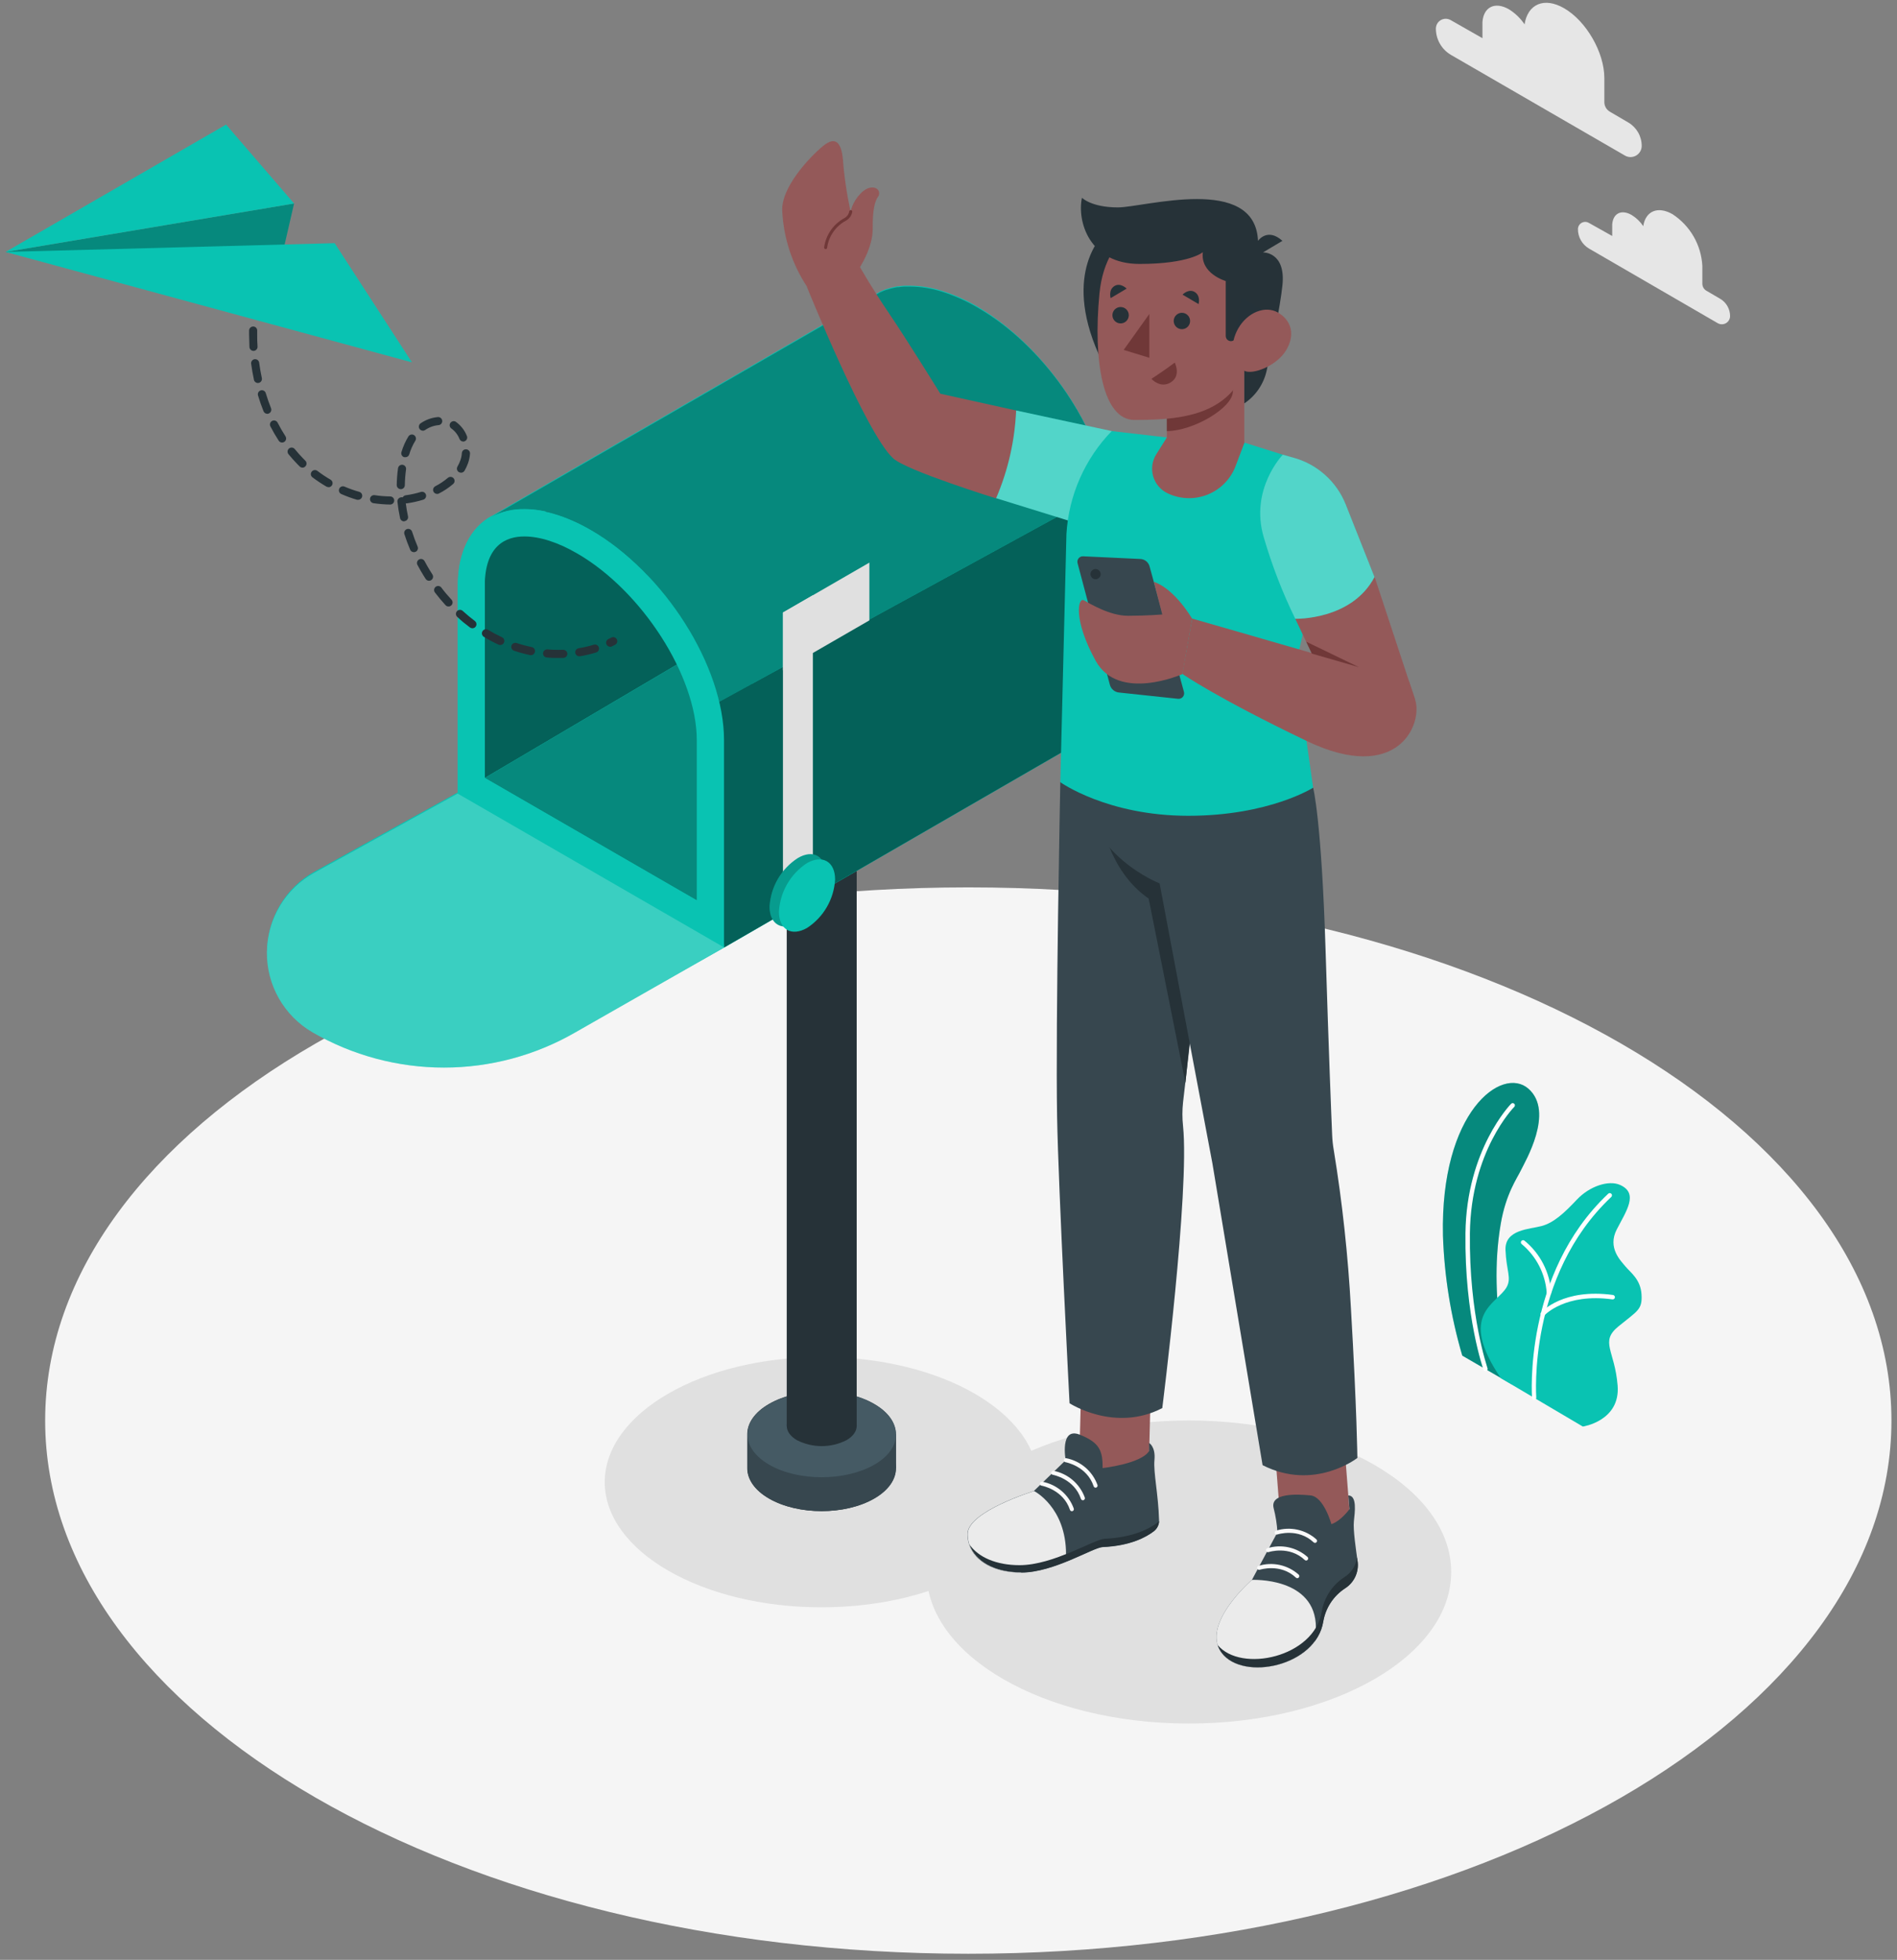 <svg width="214" height="221" viewBox="0 0 214 221" fill="none" xmlns="http://www.w3.org/2000/svg">
<rect x="0" y="0" width="214" height="221" fill="#808080" stroke="none"/>
<path d="M109.234 220.315C166.748 220.315 213.373 193.396 213.373 160.19C213.373 126.984 166.748 100.065 109.234 100.065C51.719 100.065 5.094 126.984 5.094 160.19C5.094 193.396 51.719 220.315 109.234 220.315Z" fill="#F5F5F5"/>
<path d="M92.668 181.249C106.168 181.249 117.113 174.929 117.113 167.135C117.113 159.34 106.168 153.021 92.668 153.021C79.167 153.021 68.223 159.34 68.223 167.135C68.223 174.929 79.167 181.249 92.668 181.249Z" fill="#E0E0E0"/>
<path d="M134.111 194.355C150.458 194.355 163.709 186.705 163.709 177.267C163.709 167.83 150.458 160.18 134.111 160.18C117.764 160.18 104.513 167.83 104.513 177.267C104.513 186.705 117.764 194.355 134.111 194.355Z" fill="#E0E0E0"/>
<path d="M101.057 161.734C101.057 160.493 100.243 159.251 98.605 158.313C95.333 156.422 90.026 156.422 86.754 158.313C85.116 159.256 84.297 160.497 84.297 161.734V165.561C84.297 166.802 85.116 168.044 86.754 168.987C90.026 170.873 95.333 170.873 98.605 168.987C100.243 168.039 101.057 166.802 101.057 165.561V161.734Z" fill="#263238"/>
<path d="M98.625 162.141C101.897 164.032 101.897 167.105 98.625 168.987C95.353 170.868 90.046 170.873 86.775 168.987C83.503 167.1 83.498 164.022 86.775 162.141C90.051 160.259 95.353 160.254 98.625 162.141Z" fill="#37474F"/>
<path d="M101.077 161.733H84.317V165.561H101.077V161.733Z" fill="#37474F"/>
<path d="M98.625 158.329C101.897 160.215 101.897 163.293 98.625 165.17C95.353 167.046 90.046 167.061 86.775 165.17C83.503 163.278 83.498 160.205 86.775 158.329C90.051 156.452 95.353 156.422 98.625 158.329Z" fill="#455A64"/>
<path d="M95.487 159.182C97.031 160.071 97.031 161.516 95.487 162.404C94.623 162.843 93.667 163.071 92.697 163.071C91.728 163.071 90.772 162.843 89.907 162.404C88.368 161.516 88.368 160.071 89.907 159.182C90.772 158.744 91.728 158.516 92.697 158.516C93.667 158.516 94.623 158.744 95.487 159.182Z" fill="#263238"/>
<path d="M96.644 88.532H88.751V160.795H96.644V88.532Z" fill="#263238"/>
<path d="M124.932 55.161V55.107C124.858 54.695 124.768 54.278 124.664 53.861C124.678 53.905 124.69 53.95 124.699 53.995C124.634 53.712 124.56 53.429 124.48 53.146C124.51 53.25 124.535 53.355 124.56 53.459C124.48 53.146 124.391 52.838 124.297 52.525C124.341 52.66 124.386 52.798 124.421 52.932C124.371 52.754 124.317 52.575 124.262 52.396L124.173 52.113V52.074V52.103C123.506 50.079 122.627 48.13 121.551 46.29C121.517 46.225 121.482 46.161 121.442 46.096C118.737 41.494 114.815 37.289 110.436 34.678L110.222 34.549C108.967 33.82 107.635 33.23 106.251 32.792C105.101 32.428 103.903 32.235 102.696 32.221H102.279H102.026C101.818 32.221 101.614 32.26 101.415 32.29H101.232L100.894 32.355C100.75 32.385 100.606 32.419 100.467 32.459L100.08 32.573C100.08 32.573 100.08 32.573 100.055 32.573L99.668 32.712C99.539 32.767 99.41 32.821 99.291 32.881L98.437 33.377L55.44 58.2H55.405C53.076 59.505 51.666 62.171 51.666 65.959V89.347L35.487 98.283C33.884 99.167 32.545 100.46 31.606 102.031C30.667 103.602 30.163 105.395 30.144 107.225C30.125 109.055 30.593 110.857 31.5 112.447C32.406 114.037 33.719 115.358 35.304 116.274C39.809 118.873 44.919 120.241 50.12 120.241C55.321 120.241 60.431 118.873 64.936 116.274L81.697 106.842L125.25 81.677V58.284C125.237 57.236 125.131 56.191 124.932 55.161Z" fill="#09C3B2"/>
<path d="M54.694 87.723V61.595L82.356 45.778L84.849 69.936L54.694 87.723Z" fill="#09C3B2"/>
<path opacity="0.5" d="M54.694 87.723V61.595L82.356 45.778L84.849 69.936L54.694 87.723Z" fill="black"/>
<path d="M54.694 87.723L84.849 69.936V98.367L78.613 101.534L54.694 87.723Z" fill="#09C3B2"/>
<path opacity="0.3" d="M54.694 87.723L84.849 69.936V98.367L78.613 101.534L54.694 87.723Z" fill="black"/>
<path d="M124.937 55.161L122.077 56.735L104.672 66.261L101.524 67.974L79.77 79.889C78.39 77.556 74.805 66.669 72.894 64.698C71.053 62.761 68.951 61.09 66.649 59.733C63.918 58.155 61.361 57.405 59.152 57.405C57.852 57.378 56.567 57.684 55.419 58.294L98.421 33.471L99.275 32.975C99.394 32.915 99.523 32.861 99.652 32.806L100.04 32.667C100.04 32.667 100.04 32.667 100.064 32.667L100.452 32.553C100.591 32.513 100.735 32.478 100.879 32.449L101.216 32.384H101.4C101.599 32.354 101.802 32.329 102.011 32.315H102.264H102.681C103.887 32.329 105.085 32.522 106.235 32.885C107.619 33.324 108.951 33.913 110.207 34.643L110.42 34.772C117.614 38.967 123.581 47.56 124.937 55.161Z" fill="#09C3B2"/>
<g opacity="0.3">
<path d="M124.937 55.162L122.078 56.736L104.672 66.263L101.525 67.975L79.771 79.89C78.391 77.557 74.806 66.67 72.895 64.699C71.054 62.762 68.952 61.091 66.65 59.734C63.919 58.156 61.362 57.406 59.153 57.406C57.853 57.379 56.568 57.685 55.42 58.294L98.422 33.472L99.276 32.976C99.395 32.916 99.524 32.861 99.653 32.807L100.041 32.668C100.041 32.668 100.041 32.668 100.065 32.668L100.453 32.554C100.592 32.514 100.736 32.479 100.88 32.45L101.217 32.385H101.401C101.599 32.355 101.803 32.33 102.012 32.315H102.265H102.682C103.888 32.33 105.086 32.523 106.236 32.886C107.62 33.325 108.952 33.914 110.208 34.644L110.421 34.773C117.615 38.968 123.582 47.561 124.937 55.162Z" fill="black"/>
</g>
<path d="M121.412 46.131C121.452 46.19 121.492 46.255 121.526 46.319C121.506 46.24 121.472 46.175 121.412 46.131Z" fill="#09C3B2"/>
<path d="M123.72 50.847C124.258 52.244 124.665 53.688 124.936 55.161L122.077 56.734L104.671 66.261L101.524 67.974L79.769 79.889L81.696 106.841L125.249 81.676V58.283C125.191 55.733 124.673 53.214 123.72 50.847Z" fill="#09C3B2"/>
<path d="M123.075 49.289C122.891 48.882 122.698 48.47 122.494 48.062C122.698 48.47 122.901 48.882 123.075 49.289Z" fill="#09C3B2"/>
<path d="M121.74 46.627C121.949 47.004 122.157 47.382 122.351 47.764C122.157 47.401 121.954 47.024 121.74 46.627Z" fill="#09C3B2"/>
<g opacity="0.5">
<path d="M121.41 46.131C121.45 46.19 121.49 46.255 121.524 46.319C121.504 46.24 121.47 46.175 121.41 46.131Z" fill="black"/>
<path d="M123.719 50.847C124.257 52.244 124.664 53.688 124.935 55.161L122.076 56.734L104.67 66.261L101.523 67.974L79.769 79.889L81.695 106.841L125.248 81.676V58.283C125.19 55.733 124.672 53.214 123.719 50.847Z" fill="black"/>
<path d="M123.073 49.289C122.889 48.882 122.696 48.47 122.492 48.062C122.696 48.47 122.899 48.882 123.073 49.289Z" fill="black"/>
<path d="M121.738 46.627C121.947 47.004 122.155 47.382 122.349 47.764C122.155 47.401 121.952 47.024 121.738 46.627Z" fill="black"/>
</g>
<path d="M59.152 60.493C60.885 60.493 62.95 61.153 65.109 62.409C72.422 66.629 78.603 76.265 78.603 83.454V101.534L54.684 87.723V66.103C54.684 61.466 57.107 60.493 59.152 60.493ZM59.152 57.425C54.654 57.425 51.631 60.538 51.631 66.103V89.49L81.676 106.866V83.454C81.676 75.153 74.949 64.544 66.653 59.753C63.923 58.179 61.356 57.425 59.152 57.425Z" fill="#09C3B2"/>
<path d="M51.631 89.491L35.452 98.427C33.849 99.311 32.51 100.604 31.571 102.176C30.632 103.747 30.128 105.539 30.109 107.369C30.09 109.199 30.558 111.002 31.465 112.592C32.371 114.182 33.684 115.502 35.268 116.419C39.774 119.017 44.884 120.386 50.085 120.386C55.286 120.386 60.396 119.017 64.901 116.419L81.696 106.842L51.631 89.491Z" fill="#09C3B2"/>
<path opacity="0.2" d="M51.631 89.491L35.452 98.427C33.849 99.311 32.51 100.604 31.571 102.176C30.632 103.747 30.128 105.539 30.109 107.369C30.09 109.199 30.558 111.002 31.465 112.592C32.371 114.182 33.684 115.502 35.268 116.419C39.774 119.017 44.884 120.386 50.085 120.386C55.286 120.386 60.396 119.017 64.901 116.419L81.696 106.842L51.631 89.491Z" fill="white"/>
<path d="M91.7 99.718L88.324 101.664V69.072L91.7 67.121V99.718Z" fill="#E0E0E0"/>
<path d="M98.074 69.956L88.324 75.581V69.072L98.074 63.442V69.956Z" fill="#E0E0E0"/>
<path d="M93.154 98.571C93.095 99.67 92.777 100.739 92.226 101.692C91.676 102.646 90.909 103.456 89.987 104.057C88.234 105.049 86.814 104.25 86.814 102.23C86.878 101.134 87.198 100.069 87.749 99.121C88.3 98.172 89.067 97.366 89.987 96.769C91.734 95.731 93.154 96.55 93.154 98.571Z" fill="#09C3B2"/>
<path opacity="0.2" d="M93.154 98.571C93.095 99.67 92.777 100.739 92.226 101.692C91.676 102.646 90.909 103.456 89.987 104.057C88.234 105.049 86.814 104.25 86.814 102.23C86.878 101.134 87.198 100.069 87.749 99.121C88.3 98.172 89.067 97.366 89.987 96.769C91.734 95.731 93.154 96.55 93.154 98.571Z" fill="black"/>
<path d="M94.207 99.181C94.144 100.276 93.824 101.341 93.274 102.289C92.724 103.238 91.959 104.044 91.039 104.642C89.292 105.635 87.872 104.831 87.872 102.81C87.933 101.711 88.251 100.642 88.801 99.689C89.352 98.736 90.118 97.926 91.039 97.324C92.792 96.341 94.207 97.161 94.207 99.181Z" fill="#09C3B2"/>
<path d="M164.959 152.868L170.559 156.114C170.559 156.114 167.729 147.084 169.298 138.004C169.889 134.578 171.14 132.876 171.577 131.957C172.014 131.039 175.399 125.379 172.421 122.768C169.442 120.157 162.467 125.349 162.78 139.339C162.933 143.923 163.666 148.468 164.959 152.868Z" fill="#09C3B2"/>
<path opacity="0.3" d="M164.959 152.868L170.559 156.114C170.559 156.114 167.729 147.084 169.298 138.004C169.889 134.578 171.14 132.876 171.577 131.957C172.014 131.039 175.399 125.379 172.421 122.768C169.442 120.157 162.467 125.349 162.78 139.339C162.933 143.923 163.666 148.468 164.959 152.868Z" fill="black"/>
<path d="M167.58 154.625C167.53 154.623 167.48 154.607 167.439 154.578C167.398 154.549 167.366 154.508 167.347 154.461C167.347 154.401 165.207 148.504 165.317 139.071C165.426 129.639 170.42 124.515 170.47 124.466C170.516 124.419 170.58 124.393 170.646 124.393C170.712 124.393 170.775 124.419 170.822 124.466C170.869 124.512 170.895 124.576 170.895 124.642C170.895 124.708 170.869 124.771 170.822 124.818C170.773 124.868 165.927 129.783 165.818 139.076C165.709 148.37 167.804 154.223 167.804 154.282C167.826 154.344 167.823 154.412 167.795 154.472C167.767 154.531 167.717 154.578 167.655 154.6C167.632 154.613 167.607 154.622 167.58 154.625Z" fill="white"/>
<path d="M169.304 155.405L178.562 160.866C178.562 160.866 182.802 160.24 182.484 156.249C182.167 152.257 180.439 151.314 182.584 149.562C184.728 147.809 185.284 147.695 185.18 145.972C185.076 144.25 183.924 143.49 183.378 142.825C182.832 142.16 181.318 140.715 182.385 138.64C183.452 136.565 184.897 134.564 182.752 133.616C181.467 133.05 179.312 133.76 177.887 135.274C176.462 136.788 175.276 137.885 173.916 138.252C172.555 138.62 169.74 138.63 169.835 140.963C169.929 143.296 170.535 144.101 169.969 145.133C168.911 147.054 164.359 148.107 169.304 155.405Z" fill="#09C3B2"/>
<path d="M173.077 157.872C173.013 157.872 172.952 157.848 172.906 157.804C172.86 157.761 172.832 157.701 172.828 157.638C172.828 157.499 171.806 143.698 181.397 134.633C181.42 134.605 181.448 134.582 181.48 134.565C181.512 134.549 181.547 134.54 181.583 134.538C181.619 134.537 181.655 134.543 181.689 134.556C181.722 134.57 181.752 134.59 181.777 134.616C181.802 134.642 181.821 134.673 181.833 134.707C181.845 134.741 181.85 134.777 181.847 134.813C181.844 134.849 181.833 134.884 181.815 134.915C181.798 134.947 181.774 134.974 181.745 134.995C172.312 143.892 173.305 157.464 173.305 157.598C173.311 157.665 173.29 157.731 173.247 157.782C173.204 157.833 173.143 157.865 173.077 157.872Z" fill="white"/>
<path d="M174.735 146.036C174.672 146.037 174.612 146.013 174.566 145.971C174.52 145.929 174.491 145.87 174.486 145.808C174.413 144.747 174.126 143.712 173.642 142.765C173.159 141.818 172.488 140.979 171.672 140.297C171.645 140.278 171.623 140.254 171.606 140.226C171.589 140.198 171.577 140.167 171.572 140.135C171.567 140.103 171.569 140.07 171.576 140.038C171.584 140.006 171.598 139.976 171.617 139.95C171.636 139.924 171.66 139.901 171.688 139.884C171.716 139.867 171.747 139.856 171.779 139.851C171.812 139.846 171.845 139.847 171.876 139.855C171.908 139.862 171.938 139.876 171.965 139.895C172.847 140.612 173.571 141.504 174.091 142.515C174.612 143.526 174.917 144.634 174.988 145.768C174.991 145.801 174.987 145.835 174.976 145.866C174.966 145.897 174.949 145.927 174.928 145.952C174.906 145.977 174.879 145.997 174.85 146.011C174.82 146.026 174.788 146.035 174.755 146.036H174.735Z" fill="white"/>
<path d="M174.034 148.4C173.972 148.401 173.911 148.378 173.865 148.335C173.842 148.312 173.824 148.285 173.811 148.255C173.798 148.224 173.792 148.192 173.792 148.159C173.792 148.126 173.798 148.094 173.811 148.064C173.824 148.033 173.842 148.006 173.865 147.983C173.965 147.869 176.377 145.262 181.958 146.027C182.023 146.037 182.083 146.072 182.124 146.124C182.164 146.177 182.183 146.244 182.176 146.31C182.166 146.375 182.131 146.434 182.078 146.474C182.025 146.514 181.959 146.532 181.893 146.523C176.571 145.794 174.263 148.291 174.238 148.316C174.212 148.344 174.181 148.366 174.146 148.381C174.11 148.396 174.072 148.402 174.034 148.4Z" fill="white"/>
<path d="M63.005 74.195C62.563 74.195 62.116 74.195 61.679 74.14C61.619 74.136 61.56 74.12 61.506 74.092C61.453 74.065 61.405 74.027 61.366 73.98C61.327 73.934 61.298 73.88 61.28 73.823C61.262 73.765 61.256 73.704 61.262 73.644C61.274 73.523 61.332 73.412 61.425 73.334C61.518 73.255 61.638 73.217 61.759 73.227C62.348 73.281 62.94 73.296 63.531 73.272C63.651 73.27 63.768 73.315 63.856 73.398C63.944 73.48 63.996 73.593 64.003 73.713C64.007 73.834 63.963 73.951 63.881 74.039C63.8 74.127 63.686 74.18 63.566 74.185C63.372 74.195 63.188 74.195 63.005 74.195ZM65.358 74.006C65.242 74.008 65.13 73.966 65.044 73.888C64.958 73.81 64.904 73.703 64.895 73.587C64.886 73.471 64.92 73.356 64.993 73.266C65.065 73.175 65.169 73.115 65.284 73.098C65.866 73.002 66.442 72.868 67.006 72.696C67.12 72.667 67.241 72.683 67.343 72.741C67.445 72.799 67.521 72.894 67.555 73.007C67.589 73.119 67.578 73.241 67.525 73.345C67.472 73.45 67.38 73.53 67.269 73.569C66.668 73.755 66.054 73.899 65.433 74.001L65.358 74.006ZM59.897 73.877H59.808C59.193 73.745 58.587 73.579 57.991 73.381C57.876 73.341 57.781 73.258 57.726 73.15C57.672 73.041 57.661 72.916 57.698 72.8C57.737 72.685 57.821 72.591 57.929 72.537C58.038 72.483 58.163 72.474 58.279 72.512C58.84 72.697 59.412 72.85 59.991 72.969C60.05 72.981 60.106 73.004 60.156 73.038C60.206 73.071 60.249 73.115 60.281 73.165C60.314 73.216 60.337 73.272 60.347 73.331C60.358 73.39 60.357 73.451 60.344 73.51C60.324 73.612 60.269 73.703 60.19 73.77C60.111 73.837 60.011 73.875 59.907 73.877H59.897ZM68.833 72.929C68.729 72.929 68.629 72.894 68.547 72.83C68.466 72.765 68.409 72.675 68.386 72.574C68.363 72.473 68.375 72.367 68.42 72.274C68.465 72.18 68.541 72.105 68.635 72.06L68.952 71.906C69.006 71.876 69.065 71.857 69.127 71.85C69.188 71.843 69.25 71.849 69.309 71.867C69.368 71.885 69.423 71.914 69.471 71.954C69.518 71.994 69.557 72.043 69.585 72.098C69.612 72.153 69.629 72.213 69.633 72.275C69.637 72.336 69.628 72.398 69.608 72.456C69.587 72.514 69.555 72.568 69.513 72.613C69.471 72.659 69.421 72.695 69.364 72.721L69.027 72.889C68.97 72.919 68.907 72.936 68.843 72.939L68.833 72.929ZM56.422 72.735C56.355 72.735 56.289 72.72 56.228 72.691C55.661 72.427 55.11 72.132 54.575 71.807C54.524 71.774 54.48 71.732 54.445 71.682C54.41 71.633 54.385 71.577 54.372 71.517C54.359 71.458 54.358 71.397 54.368 71.337C54.379 71.277 54.401 71.22 54.434 71.169C54.466 71.118 54.509 71.074 54.558 71.039C54.608 71.004 54.664 70.979 54.723 70.966C54.783 70.953 54.844 70.952 54.904 70.962C54.963 70.973 55.02 70.995 55.072 71.028C55.579 71.334 56.103 71.612 56.64 71.862C56.732 71.908 56.806 71.983 56.85 72.076C56.894 72.169 56.906 72.273 56.883 72.374C56.861 72.474 56.806 72.564 56.727 72.629C56.648 72.695 56.549 72.732 56.447 72.735H56.422ZM53.294 70.849C53.197 70.847 53.102 70.816 53.021 70.76C52.525 70.392 52.028 69.99 51.582 69.563C51.537 69.523 51.501 69.474 51.476 69.42C51.45 69.365 51.436 69.306 51.433 69.246C51.43 69.187 51.439 69.127 51.46 69.07C51.48 69.014 51.511 68.962 51.552 68.918C51.592 68.873 51.641 68.837 51.695 68.812C51.75 68.786 51.808 68.772 51.868 68.769C51.928 68.766 51.988 68.775 52.045 68.796C52.101 68.816 52.153 68.847 52.197 68.888C52.644 69.295 53.106 69.677 53.572 70.03C53.648 70.088 53.704 70.168 53.731 70.26C53.759 70.351 53.758 70.448 53.727 70.539C53.696 70.629 53.638 70.708 53.56 70.763C53.483 70.819 53.39 70.849 53.294 70.849ZM50.599 68.391C50.535 68.392 50.472 68.379 50.414 68.353C50.356 68.327 50.304 68.29 50.261 68.243C49.849 67.791 49.442 67.309 49.065 66.813C49.028 66.765 49.001 66.711 48.986 66.653C48.97 66.595 48.966 66.534 48.974 66.475C48.99 66.355 49.053 66.246 49.149 66.172C49.245 66.099 49.367 66.066 49.487 66.082C49.607 66.098 49.716 66.161 49.789 66.257C50.152 66.753 50.539 67.19 50.936 67.627C50.977 67.671 51.008 67.723 51.028 67.779C51.049 67.836 51.058 67.896 51.055 67.956C51.052 68.016 51.038 68.075 51.012 68.129C50.987 68.183 50.951 68.232 50.906 68.272C50.828 68.343 50.729 68.385 50.623 68.391H50.599ZM48.399 65.492C48.323 65.492 48.247 65.473 48.18 65.436C48.113 65.398 48.057 65.344 48.017 65.279C47.819 64.971 47.625 64.653 47.441 64.335C47.317 64.117 47.193 63.894 47.074 63.67C47.028 63.565 47.024 63.446 47.062 63.338C47.1 63.23 47.178 63.139 47.279 63.086C47.38 63.032 47.498 63.018 47.609 63.047C47.72 63.077 47.816 63.147 47.878 63.243C47.992 63.457 48.111 63.67 48.231 63.879C48.409 64.186 48.593 64.489 48.787 64.787C48.83 64.857 48.854 64.937 48.856 65.018C48.858 65.1 48.838 65.181 48.799 65.253C48.759 65.325 48.702 65.385 48.632 65.427C48.561 65.469 48.481 65.491 48.399 65.492ZM46.692 62.265C46.602 62.266 46.514 62.239 46.439 62.19C46.364 62.141 46.305 62.07 46.27 61.987C46.026 61.411 45.808 60.821 45.619 60.235C45.601 60.178 45.593 60.118 45.598 60.058C45.603 59.998 45.619 59.94 45.646 59.886C45.674 59.833 45.711 59.785 45.757 59.746C45.802 59.707 45.855 59.678 45.912 59.659C46.028 59.623 46.153 59.634 46.261 59.69C46.369 59.745 46.45 59.842 46.488 59.957C46.667 60.518 46.875 61.079 47.109 61.63C47.139 61.699 47.152 61.775 47.146 61.85C47.14 61.925 47.115 61.998 47.074 62.061C47.032 62.125 46.975 62.176 46.909 62.212C46.842 62.248 46.767 62.266 46.692 62.265ZM45.58 58.79C45.475 58.789 45.374 58.753 45.293 58.687C45.212 58.621 45.155 58.53 45.133 58.428C45 57.816 44.901 57.198 44.835 56.576C44.824 56.456 44.86 56.337 44.937 56.244C45.013 56.151 45.122 56.092 45.242 56.08C45.306 56.065 45.372 56.065 45.436 56.08C45.469 56.018 45.516 55.965 45.574 55.925C45.632 55.886 45.699 55.86 45.768 55.851C46.347 55.771 46.918 55.645 47.476 55.474C47.592 55.438 47.717 55.449 47.825 55.505C47.932 55.562 48.013 55.658 48.049 55.774C48.086 55.89 48.074 56.016 48.018 56.123C47.962 56.231 47.865 56.311 47.749 56.348C47.142 56.533 46.521 56.671 45.892 56.76C45.854 56.765 45.816 56.765 45.778 56.76C45.838 57.256 45.922 57.753 46.026 58.219C46.039 58.278 46.041 58.339 46.03 58.398C46.019 58.457 45.997 58.514 45.964 58.564C45.931 58.614 45.889 58.658 45.839 58.691C45.789 58.725 45.733 58.749 45.674 58.76C45.645 58.777 45.613 58.789 45.58 58.795V58.79ZM44.006 56.894C43.376 56.884 42.747 56.833 42.124 56.74C42.005 56.721 41.899 56.656 41.827 56.559C41.756 56.462 41.726 56.341 41.744 56.222C41.761 56.103 41.825 55.995 41.922 55.923C42.018 55.851 42.139 55.82 42.258 55.836C42.84 55.925 43.427 55.974 44.016 55.98C44.137 55.98 44.253 56.028 44.339 56.114C44.424 56.2 44.472 56.316 44.472 56.437C44.472 56.558 44.424 56.674 44.339 56.76C44.253 56.846 44.137 56.894 44.016 56.894H44.006ZM40.402 56.358C40.361 56.365 40.319 56.365 40.278 56.358C39.673 56.181 39.081 55.965 38.505 55.712C38.394 55.664 38.306 55.574 38.262 55.461C38.217 55.349 38.219 55.223 38.267 55.111C38.315 55 38.405 54.913 38.518 54.868C38.63 54.823 38.756 54.825 38.868 54.873C39.41 55.107 39.967 55.304 40.536 55.464C40.651 55.499 40.749 55.577 40.808 55.683C40.866 55.789 40.881 55.913 40.848 56.03C40.82 56.126 40.761 56.21 40.68 56.27C40.6 56.33 40.502 56.362 40.402 56.362V56.358ZM49.303 55.697C49.202 55.696 49.104 55.66 49.025 55.597C48.947 55.534 48.891 55.447 48.867 55.348C48.843 55.25 48.852 55.147 48.894 55.055C48.935 54.962 49.005 54.886 49.094 54.838C49.606 54.576 50.085 54.256 50.524 53.885C50.616 53.807 50.735 53.767 50.856 53.776C50.977 53.784 51.089 53.839 51.169 53.93C51.209 53.975 51.239 54.028 51.257 54.086C51.276 54.143 51.283 54.203 51.279 54.263C51.274 54.323 51.258 54.381 51.23 54.435C51.203 54.489 51.166 54.536 51.12 54.575C50.631 54.996 50.092 55.356 49.516 55.648C49.451 55.683 49.377 55.701 49.303 55.702V55.697ZM45.207 55.161C45.086 55.158 44.97 55.108 44.885 55.021C44.801 54.933 44.754 54.816 44.755 54.694C44.765 54.067 44.813 53.44 44.899 52.818C44.906 52.757 44.924 52.697 44.954 52.643C44.984 52.59 45.024 52.542 45.072 52.504C45.121 52.466 45.176 52.439 45.236 52.423C45.295 52.407 45.358 52.403 45.418 52.412C45.479 52.421 45.538 52.441 45.59 52.473C45.643 52.505 45.689 52.547 45.725 52.597C45.761 52.648 45.786 52.704 45.8 52.764C45.813 52.824 45.814 52.886 45.803 52.947C45.723 53.531 45.678 54.12 45.669 54.709C45.668 54.831 45.618 54.947 45.532 55.033C45.446 55.118 45.329 55.166 45.207 55.166V55.161ZM37.046 54.928C36.966 54.927 36.888 54.906 36.817 54.868C36.274 54.552 35.75 54.204 35.248 53.826C35.2 53.79 35.159 53.746 35.129 53.694C35.098 53.643 35.078 53.586 35.069 53.527C35.061 53.468 35.065 53.407 35.08 53.349C35.095 53.292 35.122 53.237 35.159 53.19C35.195 53.142 35.24 53.101 35.291 53.07C35.343 53.039 35.4 53.019 35.46 53.01C35.519 53.001 35.58 53.004 35.638 53.019C35.697 53.034 35.751 53.06 35.8 53.096C36.274 53.458 36.772 53.79 37.289 54.089C37.377 54.139 37.446 54.216 37.485 54.31C37.524 54.403 37.531 54.506 37.505 54.604C37.478 54.702 37.421 54.788 37.34 54.849C37.26 54.91 37.161 54.943 37.06 54.943L37.046 54.928ZM51.999 53.299C51.919 53.3 51.84 53.279 51.77 53.24C51.718 53.21 51.673 53.169 51.637 53.122C51.6 53.074 51.574 53.019 51.559 52.961C51.543 52.903 51.54 52.843 51.548 52.783C51.556 52.724 51.576 52.666 51.606 52.614C51.737 52.388 51.846 52.151 51.934 51.904C52.028 51.642 52.085 51.368 52.103 51.09C52.107 51.029 52.123 50.97 52.15 50.916C52.177 50.861 52.215 50.813 52.261 50.773C52.308 50.734 52.361 50.705 52.419 50.686C52.478 50.668 52.539 50.662 52.599 50.668C52.66 50.673 52.719 50.689 52.773 50.717C52.827 50.744 52.875 50.782 52.914 50.828C52.954 50.874 52.983 50.928 53.002 50.986C53.02 51.043 53.027 51.104 53.021 51.165C52.995 51.524 52.922 51.877 52.803 52.217C52.697 52.517 52.564 52.806 52.406 53.081C52.364 53.151 52.304 53.208 52.232 53.248C52.161 53.287 52.08 53.306 51.999 53.304V53.299ZM34.127 52.733C34.008 52.733 33.894 52.687 33.809 52.604L33.506 52.297C33.173 51.954 32.851 51.592 32.543 51.214C32.466 51.12 32.431 51 32.443 50.879C32.456 50.758 32.516 50.648 32.61 50.572C32.704 50.495 32.825 50.459 32.945 50.472C33.066 50.484 33.176 50.544 33.253 50.639C33.541 50.996 33.849 51.339 34.161 51.661L34.444 51.949C34.487 51.991 34.521 52.041 34.544 52.097C34.568 52.152 34.58 52.212 34.58 52.272C34.58 52.332 34.568 52.391 34.544 52.447C34.521 52.502 34.487 52.552 34.444 52.594C34.363 52.679 34.254 52.731 34.136 52.739L34.127 52.733ZM45.724 51.552C45.679 51.559 45.634 51.559 45.59 51.552C45.532 51.534 45.479 51.506 45.432 51.467C45.386 51.429 45.348 51.382 45.32 51.329C45.292 51.276 45.274 51.218 45.269 51.158C45.263 51.099 45.269 51.038 45.287 50.981C45.47 50.358 45.736 49.762 46.076 49.209C46.142 49.106 46.246 49.034 46.365 49.008C46.484 48.981 46.609 49.004 46.711 49.07C46.814 49.136 46.886 49.239 46.913 49.359C46.939 49.478 46.916 49.602 46.85 49.705C46.552 50.19 46.32 50.713 46.16 51.259C46.129 51.347 46.071 51.422 45.994 51.476C45.918 51.529 45.827 51.557 45.733 51.557L45.724 51.552ZM31.823 49.904C31.747 49.904 31.672 49.885 31.605 49.849C31.538 49.812 31.482 49.759 31.441 49.695C31.101 49.172 30.788 48.632 30.502 48.077C30.447 47.969 30.437 47.843 30.474 47.728C30.512 47.612 30.593 47.517 30.701 47.461C30.809 47.406 30.934 47.396 31.05 47.433C31.165 47.47 31.261 47.552 31.317 47.66C31.586 48.188 31.883 48.701 32.205 49.199C32.25 49.268 32.275 49.347 32.278 49.429C32.281 49.511 32.263 49.593 32.223 49.665C32.184 49.737 32.126 49.797 32.056 49.839C31.985 49.881 31.905 49.904 31.823 49.904ZM52.262 49.79C52.171 49.789 52.083 49.763 52.008 49.712C51.933 49.662 51.874 49.59 51.84 49.507C51.65 49.02 51.32 48.6 50.892 48.3C50.805 48.228 50.749 48.128 50.732 48.017C50.715 47.906 50.74 47.793 50.801 47.699C50.863 47.605 50.956 47.538 51.065 47.508C51.173 47.479 51.288 47.49 51.388 47.541C51.966 47.942 52.411 48.505 52.669 49.159C52.692 49.214 52.705 49.273 52.705 49.333C52.706 49.393 52.694 49.452 52.672 49.508C52.649 49.563 52.616 49.614 52.574 49.656C52.531 49.698 52.481 49.732 52.425 49.755C52.377 49.777 52.325 49.79 52.272 49.794L52.262 49.79ZM47.709 48.568C47.635 48.568 47.562 48.55 47.496 48.515C47.431 48.481 47.374 48.431 47.332 48.37C47.298 48.32 47.274 48.264 47.262 48.206C47.249 48.147 47.249 48.086 47.26 48.027C47.271 47.968 47.293 47.912 47.326 47.862C47.359 47.811 47.401 47.768 47.451 47.734C48.02 47.341 48.679 47.1 49.367 47.034C49.429 47.025 49.492 47.029 49.552 47.045C49.612 47.061 49.668 47.09 49.717 47.128C49.765 47.167 49.806 47.215 49.835 47.27C49.865 47.324 49.883 47.385 49.888 47.447C49.894 47.508 49.886 47.571 49.867 47.63C49.847 47.689 49.816 47.743 49.775 47.79C49.733 47.836 49.683 47.874 49.627 47.9C49.57 47.926 49.509 47.941 49.447 47.943C48.911 47.994 48.398 48.184 47.958 48.494C47.886 48.54 47.804 48.568 47.719 48.573L47.709 48.568ZM30.15 46.662C30.059 46.661 29.97 46.634 29.895 46.583C29.82 46.531 29.762 46.459 29.728 46.374C29.5 45.803 29.291 45.212 29.112 44.612C29.092 44.553 29.083 44.492 29.087 44.43C29.091 44.368 29.108 44.308 29.136 44.253C29.164 44.198 29.203 44.149 29.25 44.11C29.297 44.07 29.352 44.041 29.412 44.023C29.471 44.005 29.533 43.999 29.594 44.006C29.655 44.013 29.715 44.032 29.768 44.063C29.822 44.093 29.869 44.134 29.907 44.183C29.944 44.232 29.971 44.289 29.986 44.349C30.16 44.919 30.358 45.49 30.577 46.036C30.619 46.149 30.616 46.274 30.568 46.384C30.52 46.495 30.43 46.582 30.319 46.627C30.269 46.651 30.215 46.665 30.16 46.667L30.15 46.662ZM29.093 43.187C28.988 43.187 28.886 43.151 28.805 43.085C28.724 43.019 28.667 42.927 28.646 42.824C28.517 42.224 28.412 41.608 28.328 40.987C28.321 40.872 28.358 40.758 28.431 40.669C28.505 40.579 28.609 40.521 28.724 40.506C28.839 40.491 28.955 40.52 29.049 40.587C29.143 40.654 29.209 40.755 29.232 40.868C29.311 41.464 29.415 42.055 29.539 42.636C29.564 42.754 29.541 42.878 29.475 42.979C29.409 43.081 29.305 43.152 29.187 43.177L29.093 43.187ZM28.596 39.568C28.48 39.567 28.368 39.522 28.283 39.441C28.198 39.361 28.147 39.252 28.139 39.136C28.139 38.639 28.1 38.143 28.1 37.647V37.264C28.105 37.144 28.156 37.03 28.243 36.947C28.33 36.864 28.446 36.817 28.566 36.817C28.626 36.817 28.686 36.829 28.741 36.853C28.796 36.876 28.846 36.91 28.888 36.953C28.929 36.997 28.962 37.048 28.983 37.103C29.005 37.16 29.015 37.219 29.013 37.279V37.647C29.013 38.143 29.013 38.6 29.053 39.071C29.058 39.132 29.05 39.193 29.031 39.251C29.012 39.309 28.982 39.362 28.942 39.408C28.903 39.454 28.855 39.492 28.8 39.52C28.746 39.547 28.686 39.563 28.626 39.568H28.596Z" fill="#263238"/>
<path d="M33.173 22.946L30.443 34.811L0.626 28.412L33.173 22.946Z" fill="#09C3B2"/>
<path opacity="0.3" d="M33.173 22.946L30.443 34.811L0.626 28.412L33.173 22.946Z" fill="black"/>
<path d="M0.626 28.412L37.75 27.419L46.473 40.863L0.626 28.412Z" fill="#09C3B2"/>
<path d="M0.626 28.412L33.173 22.946L25.503 14.05L0.626 28.412Z" fill="#09C3B2"/>
<path d="M129.935 152.048L122.079 151.848L121.674 167.754L129.53 167.954L129.935 152.048Z" fill="#945959"/>
<path d="M119.614 88.18C119.614 88.18 119.063 115.246 119.251 125.969C119.395 134.046 120.656 158.238 120.656 158.238C120.656 158.238 125.75 161.564 131.116 158.784C131.116 158.784 134.214 134.349 133.46 126.987C133.363 126.094 133.363 125.194 133.46 124.301L138.196 83.324L119.614 88.18Z" fill="#37474F"/>
<path d="M124.389 165.55C124.389 165.55 128.743 165.054 129.622 163.634V162.711C129.622 162.711 130.377 163.113 130.233 164.642C130.104 166.062 130.67 168.479 130.754 171.428C130.759 171.669 130.708 171.907 130.605 172.125C130.501 172.342 130.348 172.532 130.158 172.679C129.314 173.33 127.532 174.328 124.389 174.462C123.287 174.511 118.879 177.336 115.21 177.336C111.541 177.336 109.144 175.519 109.144 172.977C109.144 170.435 116.625 168.137 116.625 168.137L120.219 164.662C120.219 164.662 119.519 160.874 121.808 161.782C124.097 162.691 124.389 163.634 124.389 165.55Z" fill="#37474F"/>
<path d="M123.595 167.76C123.547 167.76 123.499 167.745 123.46 167.717C123.421 167.688 123.392 167.648 123.377 167.601C122.612 165.313 120.224 164.891 120.2 164.886C120.17 164.881 120.141 164.87 120.116 164.855C120.09 164.839 120.068 164.818 120.051 164.794C120.033 164.769 120.021 164.741 120.014 164.712C120.007 164.683 120.006 164.652 120.011 164.623C120.022 164.563 120.055 164.511 120.104 164.475C120.154 164.44 120.214 164.425 120.274 164.434C121.074 164.59 121.82 164.95 122.44 165.48C123.059 166.01 123.531 166.691 123.809 167.457C123.828 167.515 123.823 167.577 123.796 167.631C123.769 167.685 123.722 167.726 123.665 167.745L123.595 167.76Z" fill="#FAFAFA"/>
<path d="M122.161 169.18C122.112 169.179 122.066 169.163 122.027 169.134C121.988 169.106 121.958 169.067 121.942 169.021C121.183 166.742 118.79 166.31 118.765 166.305C118.735 166.301 118.707 166.29 118.682 166.274C118.656 166.258 118.635 166.237 118.617 166.213C118.6 166.188 118.588 166.161 118.582 166.131C118.576 166.102 118.576 166.072 118.581 166.042C118.586 166.013 118.597 165.984 118.613 165.959C118.628 165.933 118.649 165.911 118.674 165.893C118.698 165.876 118.726 165.863 118.755 165.856C118.784 165.85 118.815 165.849 118.844 165.854C119.644 166.01 120.39 166.37 121.01 166.9C121.629 167.43 122.101 168.111 122.379 168.877C122.388 168.906 122.392 168.936 122.389 168.966C122.387 168.996 122.378 169.025 122.365 169.052C122.351 169.079 122.332 169.103 122.309 169.122C122.286 169.141 122.259 169.156 122.23 169.165C122.208 169.175 122.185 169.18 122.161 169.18Z" fill="#FAFAFA"/>
<path d="M120.914 170.411C120.867 170.411 120.821 170.397 120.783 170.369C120.744 170.341 120.716 170.302 120.701 170.257C119.941 167.974 117.549 167.542 117.524 167.537C117.491 167.535 117.459 167.527 117.43 167.513C117.401 167.498 117.376 167.478 117.355 167.453C117.335 167.428 117.32 167.398 117.311 167.367C117.303 167.336 117.301 167.303 117.307 167.271C117.312 167.239 117.324 167.208 117.342 167.181C117.36 167.154 117.384 167.132 117.412 167.114C117.439 167.097 117.47 167.086 117.502 167.082C117.534 167.078 117.567 167.08 117.598 167.09C118.399 167.244 119.145 167.604 119.765 168.134C120.385 168.664 120.856 169.346 121.133 170.113C121.152 170.171 121.147 170.233 121.12 170.287C121.093 170.341 121.046 170.382 120.989 170.401L120.914 170.411Z" fill="#FAFAFA"/>
<path d="M109.164 172.977C109.164 175.489 111.512 177.291 115.121 177.331L120.26 175.271C120.26 169.944 116.655 168.137 116.655 168.137C116.655 168.137 109.164 170.44 109.164 172.977Z" fill="#EBEBEB"/>
<path d="M130.645 171.647C129.766 172.327 127.9 173.374 124.613 173.518C123.456 173.568 118.849 176.497 115.012 176.497C112.381 176.497 110.375 175.603 109.372 174.179C110.022 176.06 112.187 177.311 115.23 177.311C118.899 177.311 123.307 174.486 124.409 174.437C127.552 174.303 129.334 173.305 130.178 172.655C130.353 172.518 130.496 172.345 130.597 172.148C130.698 171.951 130.755 171.734 130.764 171.513C130.728 171.56 130.688 171.605 130.645 171.647Z" fill="#263238"/>
<path d="M124.166 91.967C124.166 91.967 124.886 98.093 129.582 101.33L133.728 122.116L136.389 96.127L124.166 91.967Z" fill="#263238"/>
<path d="M151.147 156.408L143.312 157.021L144.553 172.883L152.387 172.271L151.147 156.408Z" fill="#945959"/>
<path d="M148.135 88.825C148.135 88.825 149.083 92.414 149.54 107.223C149.908 118.959 150.181 125.711 150.28 128.004C150.304 128.575 150.365 129.144 150.464 129.707C151.429 135.626 152.075 141.592 152.4 147.579C153.07 158.998 153.125 164.404 153.125 164.404C153.125 164.404 148.279 168.192 142.431 165.218L136.772 131.192L130.814 99.613C130.814 99.613 122.648 96.5 121.928 88.194L148.135 88.825Z" fill="#37474F"/>
<path d="M152.106 168.633L152.23 170.182C152.23 170.182 151.297 171.493 150.195 171.875C150.195 171.875 149.351 168.792 147.857 168.633C146.362 168.475 143.259 168.336 143.676 170.053C143.909 170.949 144.054 171.865 144.108 172.789L141.229 178.155C141.229 178.155 135.386 183.189 137.828 186.396C140.271 189.603 148.467 187.886 149.276 182.852C149.406 182.093 149.691 181.37 150.113 180.727C150.535 180.083 151.085 179.534 151.729 179.113C152.257 178.78 152.673 178.296 152.922 177.723C153.171 177.15 153.241 176.515 153.124 175.901C152.975 174.75 152.627 172.535 152.732 171.538C152.836 170.54 153.114 168.648 152.106 168.633Z" fill="#37474F"/>
<path d="M137.828 186.396C139.859 189.062 145.846 188.333 148.288 185.126C148.396 184.605 148.449 184.074 148.447 183.542C148.447 177.808 141.229 178.155 141.229 178.155C141.229 178.155 135.386 183.189 137.828 186.396Z" fill="#EBEBEB"/>
<path d="M153.124 175.901C153.124 175.817 153.099 175.717 153.084 175.618C153.028 176.077 152.868 176.517 152.618 176.905C152.368 177.294 152.033 177.621 151.639 177.862C150.974 178.298 150.405 178.866 149.97 179.532C149.534 180.197 149.24 180.945 149.107 181.729C148.283 186.883 139.993 188.68 137.361 185.497C137.463 185.822 137.621 186.126 137.828 186.396C140.271 189.608 148.467 187.885 149.276 182.851C149.406 182.093 149.69 181.37 150.112 180.726C150.534 180.083 151.085 179.534 151.729 179.113C152.257 178.78 152.673 178.295 152.922 177.722C153.17 177.149 153.241 176.515 153.124 175.901Z" fill="#263238"/>
<path d="M148.353 173.986C148.295 173.986 148.238 173.965 148.194 173.926C146.447 172.273 144.133 173.023 144.109 173.032C144.08 173.045 144.048 173.051 144.017 173.051C143.985 173.05 143.954 173.043 143.926 173.03C143.897 173.017 143.871 172.999 143.85 172.975C143.829 172.952 143.813 172.924 143.803 172.894C143.793 172.865 143.789 172.833 143.792 172.802C143.795 172.77 143.804 172.74 143.819 172.712C143.835 172.684 143.855 172.66 143.88 172.641C143.905 172.622 143.934 172.608 143.965 172.601C144.743 172.358 145.571 172.322 146.367 172.496C147.164 172.67 147.901 173.048 148.507 173.593C148.529 173.614 148.546 173.639 148.558 173.667C148.57 173.695 148.576 173.725 148.576 173.755C148.576 173.785 148.57 173.815 148.558 173.843C148.546 173.87 148.529 173.895 148.507 173.916C148.466 173.958 148.411 173.983 148.353 173.986Z" fill="#FAFAFA"/>
<path d="M147.35 175.976C147.293 175.975 147.239 175.954 147.196 175.916C145.449 174.263 143.135 175.013 143.111 175.023C143.053 175.042 142.99 175.037 142.935 175.01C142.881 174.982 142.839 174.934 142.82 174.876C142.801 174.818 142.806 174.755 142.833 174.701C142.861 174.646 142.909 174.605 142.967 174.586C143.745 174.346 144.572 174.311 145.368 174.485C146.164 174.659 146.902 175.036 147.509 175.579C147.551 175.622 147.574 175.68 147.574 175.74C147.574 175.8 147.551 175.858 147.509 175.901C147.468 175.946 147.411 175.972 147.35 175.976Z" fill="#FAFAFA"/>
<path d="M146.352 177.967C146.295 177.966 146.241 177.945 146.198 177.907C144.451 176.254 142.137 177.004 142.113 177.014C142.055 177.033 141.991 177.028 141.937 177.001C141.883 176.973 141.841 176.925 141.822 176.867C141.803 176.809 141.808 176.746 141.835 176.692C141.863 176.637 141.911 176.596 141.969 176.577C142.747 176.335 143.575 176.3 144.371 176.474C145.167 176.648 145.904 177.026 146.511 177.57C146.553 177.613 146.576 177.671 146.576 177.731C146.576 177.791 146.553 177.849 146.511 177.892C146.469 177.936 146.413 177.963 146.352 177.967Z" fill="#FAFAFA"/>
<path d="M96.121 24.584C95.649 22.581 95.317 20.547 95.129 18.498C95.009 16.1 94.314 15.261 92.85 16.462C91.385 17.664 88.049 21.149 88.248 23.864C88.41 26.874 89.368 29.786 91.023 32.304L95.292 33.595L97 30.09L96.121 24.584Z" fill="#945959"/>
<path d="M114.63 46.289L106.076 44.397C106.076 44.397 102.432 38.495 100.322 35.382C98.212 32.269 97.016 30.115 97.016 30.115L93.044 28.908L91.019 32.329C91.019 32.329 97.676 48.875 100.764 51.69C102.318 53.09 112.356 56.198 112.356 56.198C112.356 56.198 116.571 51.75 114.63 46.289Z" fill="#945959"/>
<path d="M125.413 48.612L114.63 46.289C114.483 49.695 113.72 53.045 112.376 56.178L123.208 59.534L125.413 48.612Z" fill="#09C3B2"/>
<path opacity="0.3" d="M125.413 48.612L114.63 46.289C114.483 49.695 113.72 53.045 112.376 56.178L123.208 59.534L125.413 48.612Z" fill="white"/>
<path d="M140.371 49.908L145.385 51.487L148.135 66.321L146.507 73.514C146.284 74.491 146.242 75.501 146.383 76.493L148.135 88.825C148.135 88.825 143.171 91.992 134.041 91.992C124.911 91.992 119.614 88.204 119.614 88.204L120.304 60.214C120.562 55.86 122.375 51.742 125.413 48.612L131.633 49.332L140.371 49.908Z" fill="#09C3B2"/>
<path d="M124.564 26.361C124.564 26.361 119.773 30.566 123.938 39.939L128.808 27.265L124.564 26.361Z" fill="#263238"/>
<path d="M140.37 49.908L134.333 51.85L131.633 49.333V38.019H140.37V49.908Z" fill="#945959"/>
<path d="M131.633 48.613C134.582 48.613 139.08 45.987 139.08 44.145L140.072 38.004H131.633V48.613Z" fill="#703838"/>
<path d="M133.956 23.79C131.017 23.79 124.767 25.428 124.027 33.118C123.288 40.808 124.434 47.356 127.974 47.356C134.924 47.356 141.607 46.473 141.661 35.094C141.721 25.031 136.826 23.79 133.956 23.79Z" fill="#945959"/>
<path d="M140.37 41.811L139.238 38.336C139.153 38.408 139.05 38.453 138.94 38.468C138.83 38.483 138.718 38.467 138.617 38.42C138.516 38.374 138.43 38.3 138.37 38.207C138.309 38.114 138.276 38.005 138.275 37.894V31.689C138.275 31.689 135.386 30.869 135.694 28.437C135.694 28.437 134.204 29.762 128.54 29.762C122.875 29.762 121.49 24.952 122.056 22.301C122.056 22.301 123.109 23.388 126.107 23.388C129.106 23.388 141.591 19.62 141.914 27.161C141.914 27.161 142.967 25.617 144.669 27.161L142.48 28.462C142.48 28.462 145.077 28.382 144.669 32.19C144.406 34.672 143.488 39.086 142.892 41.791C142.559 43.303 141.656 44.628 140.37 45.49V41.811Z" fill="#263238"/>
<path d="M129.657 35.407V40.347L126.763 39.458L129.657 35.407Z" fill="#703838"/>
<path d="M134.254 36.201C134.253 36.383 134.198 36.561 134.096 36.712C133.994 36.864 133.849 36.981 133.681 37.05C133.512 37.12 133.326 37.137 133.147 37.101C132.969 37.065 132.805 36.976 132.676 36.847C132.547 36.718 132.46 36.553 132.425 36.374C132.389 36.195 132.408 36.01 132.478 35.841C132.548 35.673 132.666 35.529 132.818 35.428C132.97 35.327 133.148 35.273 133.331 35.273C133.452 35.273 133.573 35.297 133.685 35.343C133.797 35.39 133.899 35.458 133.985 35.545C134.071 35.631 134.139 35.733 134.185 35.846C134.231 35.959 134.255 36.079 134.254 36.201Z" fill="#263238"/>
<path d="M127.339 35.545C127.339 35.728 127.285 35.907 127.183 36.059C127.082 36.21 126.938 36.329 126.769 36.399C126.6 36.468 126.415 36.487 126.235 36.451C126.056 36.416 125.892 36.328 125.763 36.198C125.634 36.069 125.546 35.905 125.51 35.726C125.474 35.547 125.493 35.361 125.562 35.192C125.632 35.023 125.751 34.879 125.903 34.778C126.054 34.676 126.233 34.622 126.416 34.622C126.66 34.622 126.895 34.719 127.069 34.892C127.242 35.066 127.339 35.301 127.339 35.545Z" fill="#263238"/>
<path d="M125.289 33.619L127.096 32.547C127.096 32.547 126.401 31.827 125.711 32.259C125.02 32.691 125.289 33.619 125.289 33.619Z" fill="#263238"/>
<path d="M135.212 34.29L133.4 33.223C133.4 33.223 134.095 32.503 134.785 32.935C135.476 33.367 135.212 34.29 135.212 34.29Z" fill="#263238"/>
<path d="M129.891 42.719C129.891 42.719 131.231 41.861 132.522 40.893C132.522 40.893 133.271 42.352 132.09 43.107C130.908 43.861 129.891 42.719 129.891 42.719Z" fill="#703838"/>
<path d="M139.159 38.385L142.356 34.92L140.058 33.54L139.159 38.385Z" fill="#253239"/>
<path d="M139.686 37.035C138.638 38.852 138.911 41.056 140.371 41.811C141.309 42.307 144.079 41.25 145.127 39.433C146.174 37.616 145.588 36.062 144.163 35.243C142.739 34.424 140.733 35.208 139.686 37.035Z" fill="#945959"/>
<path d="M131.633 49.332L130.441 51.223C130.211 51.587 130.061 51.995 129.999 52.421C129.938 52.847 129.967 53.282 130.084 53.696C130.202 54.11 130.405 54.494 130.682 54.825C130.958 55.155 131.3 55.423 131.687 55.612C132.39 55.954 133.157 56.145 133.938 56.173C134.72 56.202 135.498 56.066 136.224 55.776C136.95 55.486 137.607 55.047 138.154 54.488C138.7 53.928 139.124 53.261 139.397 52.529L140.39 49.908L136.021 48.344L131.633 49.332Z" fill="#945959"/>
<path d="M97.016 30.115C97.016 30.115 98.475 27.891 98.45 25.781C98.425 23.671 98.689 22.693 99.051 22.187C99.413 21.68 99.006 20.941 98.033 21.194C97.209 21.417 96.192 22.683 95.968 23.85C95.936 24.035 95.862 24.212 95.753 24.365C95.644 24.519 95.502 24.646 95.338 24.738C94.31 25.29 92.394 26.868 93.302 30.696L97.016 30.115Z" fill="#945959"/>
<path d="M93.114 28.089C93.069 28.082 93.028 28.057 93.001 28.02C92.974 27.983 92.963 27.936 92.97 27.891C93.065 27.2 93.322 26.541 93.72 25.969C94.118 25.396 94.645 24.925 95.258 24.594C95.402 24.517 95.526 24.408 95.621 24.276C95.715 24.143 95.778 23.991 95.805 23.83C95.814 23.785 95.841 23.746 95.879 23.721C95.917 23.696 95.963 23.687 96.008 23.696C96.03 23.7 96.051 23.708 96.07 23.721C96.088 23.733 96.104 23.749 96.117 23.767C96.129 23.785 96.138 23.806 96.142 23.828C96.147 23.85 96.147 23.872 96.142 23.894C96.104 24.103 96.02 24.301 95.895 24.473C95.771 24.645 95.609 24.786 95.422 24.887C94.855 25.193 94.367 25.628 93.999 26.158C93.632 26.687 93.395 27.297 93.308 27.935C93.306 27.959 93.299 27.981 93.288 28.002C93.277 28.022 93.262 28.04 93.244 28.055C93.226 28.069 93.205 28.079 93.183 28.085C93.16 28.091 93.137 28.093 93.114 28.089Z" fill="#703838"/>
<path d="M146.119 69.776L148.323 74.422L159.637 78.9L155.075 65.074L146.119 69.776Z" fill="#945959"/>
<path d="M144.714 51.278C144.714 51.278 140.941 55.156 142.574 60.621C143.493 63.768 144.679 66.831 146.119 69.776C146.119 69.776 152.478 69.965 155.055 65.075L151.813 56.893C151.302 55.607 150.497 54.458 149.462 53.538C148.428 52.618 147.193 51.953 145.856 51.596L144.714 51.278Z" fill="#09C3B2"/>
<path opacity="0.3" d="M144.714 51.278C144.714 51.278 140.941 55.156 142.574 60.621C143.493 63.768 144.679 66.831 146.119 69.776C146.119 69.776 152.478 69.965 155.055 65.075L151.813 56.893C151.302 55.607 150.497 54.458 149.462 53.538C148.428 52.618 147.193 51.953 145.856 51.596L144.714 51.278Z" fill="white"/>
<path d="M147.689 73.559C150.548 74.398 158.978 76.895 158.978 76.895C158.978 76.895 159.042 77.079 159.638 78.881C160.552 81.686 157.652 88.472 147.386 83.547C137.119 78.622 133.371 75.986 133.371 75.986L134.488 69.756C134.488 69.756 144.427 72.6 147.689 73.559Z" fill="#945959"/>
<path d="M147.991 73.703L153.308 75.237L147.355 72.362L147.991 73.703Z" fill="#703838"/>
<path d="M132.899 78.801L126.227 78.091C125.988 78.067 125.762 77.97 125.579 77.814C125.396 77.658 125.265 77.45 125.204 77.218L121.56 63.506C121.535 63.412 121.532 63.314 121.552 63.219C121.573 63.124 121.615 63.035 121.676 62.959C121.737 62.884 121.815 62.824 121.903 62.784C121.992 62.745 122.089 62.726 122.186 62.731L128.639 63.034C128.879 63.044 129.11 63.13 129.298 63.28C129.485 63.43 129.62 63.636 129.682 63.868L133.564 78.032C133.589 78.129 133.589 78.23 133.566 78.327C133.543 78.424 133.497 78.514 133.432 78.59C133.367 78.665 133.284 78.724 133.191 78.761C133.099 78.798 132.998 78.811 132.899 78.801Z" fill="#37474F"/>
<path d="M124.166 64.742C124.166 64.856 124.133 64.968 124.069 65.062C124.006 65.157 123.915 65.231 123.81 65.274C123.704 65.318 123.588 65.329 123.476 65.306C123.365 65.284 123.262 65.228 123.182 65.147C123.101 65.066 123.047 64.963 123.025 64.851C123.003 64.739 123.016 64.623 123.06 64.518C123.104 64.413 123.179 64.323 123.274 64.261C123.37 64.198 123.481 64.165 123.595 64.166C123.747 64.167 123.893 64.229 123.999 64.337C124.106 64.444 124.166 64.59 124.166 64.742Z" fill="#263238"/>
<path d="M134.488 69.776C134.488 69.776 132.556 66.42 130.159 65.606L131.117 69.294C131.117 69.294 129.295 69.438 127.234 69.438C125.174 69.438 122.92 68.048 122.27 67.691C121.62 67.333 121.014 69.825 123.605 74.522C126.197 79.218 133.39 76.011 133.39 76.011L134.488 69.776Z" fill="#945959"/>
<path d="M163.64 2.26L167.234 4.305V3.034C167.234 2.945 167.234 2.851 167.234 2.766C167.234 2.682 167.234 2.592 167.234 2.508V2.478C167.363 0.79 168.639 0.145 170.213 1.043C170.918 1.478 171.522 2.059 171.985 2.746C172.337 0.458 174.204 -0.371 176.453 0.934C178.955 2.379 180.985 5.919 180.985 8.798V11.524C180.987 11.739 181.045 11.951 181.153 12.138C181.261 12.325 181.415 12.481 181.601 12.591L183.711 13.827C184.166 14.098 184.543 14.484 184.804 14.945C185.065 15.407 185.202 15.928 185.2 16.458C185.199 16.678 185.14 16.894 185.029 17.085C184.918 17.275 184.76 17.433 184.569 17.543C184.378 17.653 184.162 17.711 183.942 17.712C183.722 17.712 183.505 17.655 183.314 17.545L163.694 6.197C163.172 5.895 162.739 5.46 162.438 4.937C162.137 4.414 161.98 3.821 161.981 3.218C161.983 3.025 162.035 2.835 162.133 2.668C162.23 2.501 162.37 2.362 162.537 2.266C162.704 2.169 162.894 2.117 163.088 2.116C163.281 2.115 163.471 2.165 163.64 2.26Z" fill="#E6E6E6"/>
<path d="M179.218 25.122L181.874 26.611V25.692C181.874 25.623 181.874 25.558 181.874 25.494C181.874 25.429 181.874 25.365 181.874 25.3C181.969 24.054 182.912 23.578 184.064 24.243C184.586 24.562 185.033 24.991 185.374 25.499C185.632 23.806 187.012 23.195 188.685 24.158C189.662 24.798 190.474 25.657 191.057 26.668C191.64 27.678 191.977 28.812 192.041 29.977V31.992C192.042 32.152 192.084 32.309 192.163 32.447C192.242 32.585 192.356 32.701 192.493 32.782L194.057 33.695C194.396 33.895 194.676 34.179 194.871 34.521C195.066 34.862 195.169 35.248 195.169 35.641C195.169 35.804 195.126 35.964 195.045 36.104C194.963 36.245 194.846 36.362 194.706 36.444C194.565 36.525 194.405 36.568 194.243 36.569C194.08 36.569 193.92 36.526 193.779 36.446L179.258 28.031C178.876 27.806 178.559 27.486 178.339 27.101C178.12 26.716 178.005 26.28 178.007 25.836C178.008 25.695 178.045 25.556 178.116 25.433C178.186 25.31 178.288 25.207 178.41 25.135C178.532 25.063 178.67 25.024 178.812 25.022C178.954 25.019 179.094 25.054 179.218 25.122Z" fill="#E6E6E6"/>
</svg>
